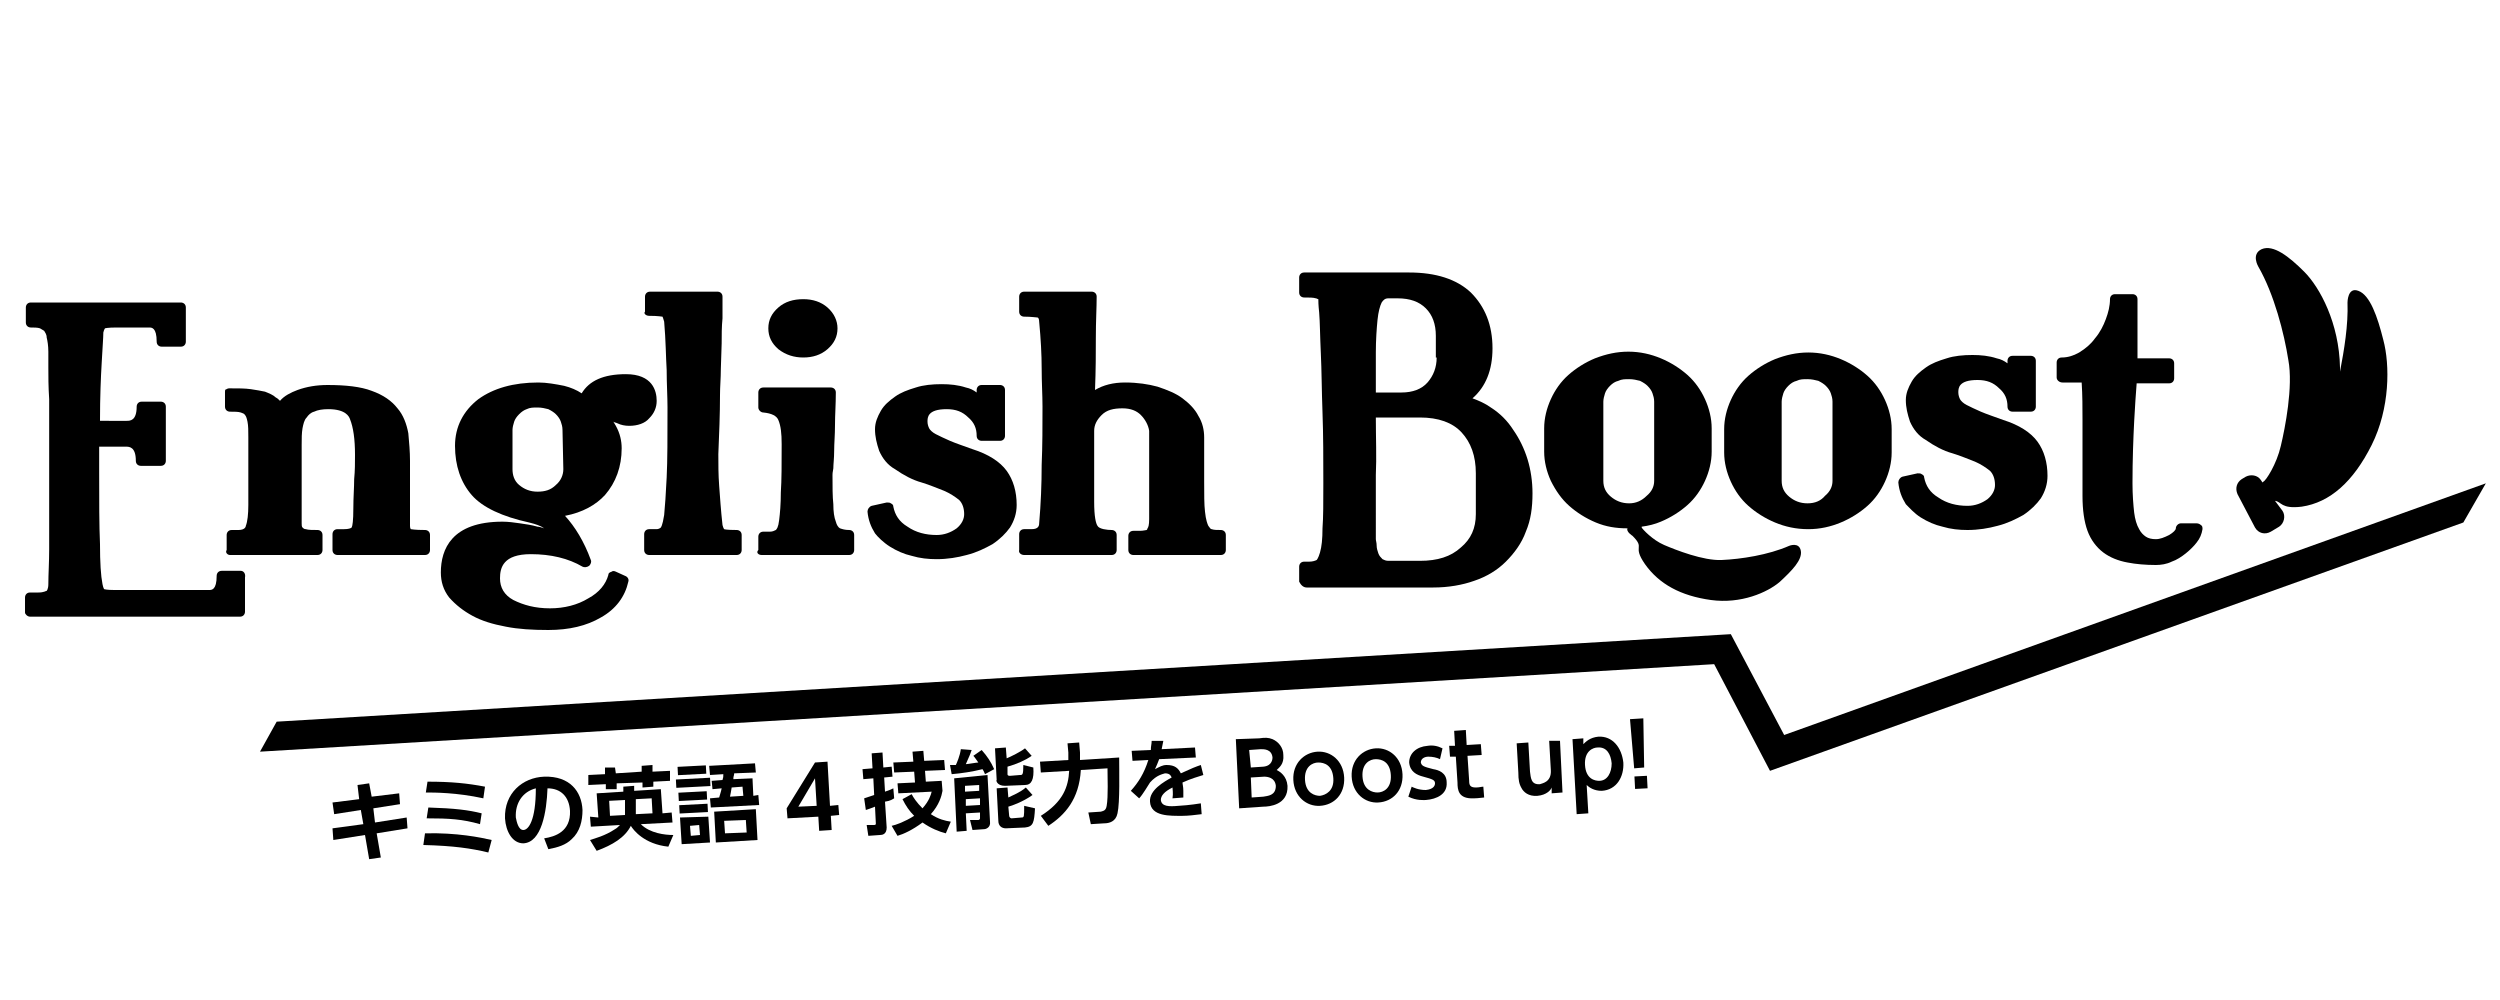 <?xml version="1.0" encoding="UTF-8"?> <!-- Generator: Adobe Illustrator 24.3.0, SVG Export Plug-In . SVG Version: 6.00 Build 0) --> <svg xmlns="http://www.w3.org/2000/svg" xmlns:xlink="http://www.w3.org/1999/xlink" version="1.1" id="レイヤー_1" x="0px" y="0px" viewBox="0 0 300 120" style="enable-background:new 0 0 300 120;" xml:space="preserve"> <g> <path d="M28.9,68.5h-2.3c-0.4,0-0.6,0.3-0.6,0.6c0,1.7-0.6,1.7-0.9,1.7H13.7c-0.9,0-1.2-0.1-1.2-0.1s-0.1-0.1-0.2-0.6 c-0.2-1-0.3-2.6-0.3-4.8c-0.1-2.2-0.1-5.2-0.1-8.7v-3h3.2c0.4,0,1.2,0,1.2,1.7c0,0.4,0.3,0.6,0.6,0.6h2.4c0.4,0,0.6-0.3,0.6-0.6 v-6.5c0-0.4-0.3-0.6-0.6-0.6H17c-0.4,0-0.6,0.3-0.6,0.6c0,1.7-0.8,1.7-1.2,1.7H12c0-2.9,0.1-5.2,0.2-6.9c0.1-1.9,0.2-3.1,0.2-3.7 c0.1-0.4,0.2-0.5,0.2-0.5s0.3-0.1,1.4-0.1h3.9c0.3,0,0.9,0,0.9,1.7c0,0.4,0.3,0.6,0.6,0.6h2.3c0.4,0,0.6-0.3,0.6-0.6v-4.1 c0-0.4-0.3-0.6-0.6-0.6h-18c-0.4,0-0.6,0.3-0.6,0.6v1.8c0,0.4,0.3,0.6,0.6,0.6c0.4,0,0.8,0,1.1,0.1c0.2,0.1,0.3,0.2,0.5,0.3 c0.1,0.2,0.3,0.4,0.3,0.8c0.1,0.4,0.2,1,0.2,1.7c0,0.3,0,0.9,0,1.9s0,2.3,0.1,3.8c0,1.6,0,3.5,0,5.6v7c0,1.9,0,3.7,0,5.4 c0,1.6-0.1,3-0.1,4.2c0,0.6-0.2,0.8-0.2,0.8c-0.1,0-0.3,0.2-1,0.2h-1c-0.4,0-0.6,0.3-0.6,0.6v1.8C3,73.7,3.3,74,3.6,74h25.2 c0.4,0,0.6-0.3,0.6-0.6v-4.1C29.5,68.8,29.2,68.5,28.9,68.5z"></path> <path d="M27.6,66.6h10.5c0.4,0,0.6-0.3,0.6-0.6v-1.8c0-0.4-0.3-0.6-0.6-0.6c-0.6,0-1.1,0-1.4-0.1c-0.2,0-0.3-0.1-0.4-0.2 c-0.1-0.1-0.1-0.3-0.1-0.5c0-0.4,0-0.8,0-1.4v-8c0-0.8,0-1.4,0.1-2c0.1-0.5,0.2-1,0.5-1.3c0.2-0.3,0.5-0.6,0.9-0.7 c0.4-0.2,1-0.3,1.7-0.3c2.1,0,2.5,0.9,2.6,1.2c0.4,1,0.6,2.4,0.6,4.3c0,0.9,0,1.9-0.1,2.9c0,1-0.1,2.2-0.1,3.5 c0,1.5-0.1,2.1-0.2,2.3c-0.1,0.1-0.4,0.2-0.9,0.2h-0.8c-0.4,0-0.6,0.3-0.6,0.6V66c0,0.4,0.3,0.6,0.6,0.6H51c0.4,0,0.6-0.3,0.6-0.6 v-1.8c0-0.4-0.3-0.6-0.6-0.6c-1.3,0-1.6-0.1-1.7-0.1c0,0-0.1-0.1-0.1-0.4c0-0.4,0-0.8,0-1.2s0-0.9,0-1.5s0-1.3,0-2.1s0-1.8,0-3 c0-1.1-0.1-2.2-0.2-3.3c-0.2-1.1-0.6-2.2-1.3-3c-0.7-0.9-1.7-1.6-3.1-2.1c-1.3-0.5-3.1-0.7-5.3-0.7c-1.3,0-2.5,0.2-3.6,0.6 c-0.8,0.3-1.6,0.7-2.1,1.3c-0.2-0.2-0.3-0.3-0.5-0.4c-0.3-0.3-0.8-0.5-1.3-0.7c-0.5-0.1-1-0.2-1.7-0.3s-1.5-0.1-2.6-0.1 c-0.2,0-0.3,0.1-0.5,0.2c0.1-0.2,0,0,0,0.2v1.8c0,0.4,0.3,0.6,0.6,0.6c0.5,0,1,0,1.3,0.1c0.2,0.1,0.4,0.1,0.5,0.3 c0.1,0.1,0.2,0.3,0.3,0.8c0.1,0.5,0.1,1.1,0.1,1.9c0,0.8,0,1.9,0,3.3c0,1.4,0,2.9,0,4.8c0,1.1-0.1,2-0.3,2.5c0,0.1-0.1,0.5-0.9,0.5 h-0.8c-0.4,0-0.6,0.3-0.6,0.6V66C27,66.3,27.3,66.6,27.6,66.6z"></path> <path d="M56.7,73.9c1.1,0.6,2.4,1,4,1.3c1.5,0.3,3.2,0.4,5.1,0.4c2.5,0,4.6-0.5,6.3-1.5c1.8-1,2.9-2.5,3.3-4.3 c0.1-0.3-0.1-0.6-0.4-0.7l-1.1-0.5c-0.2-0.1-0.4-0.1-0.5,0C73.1,68.7,73,68.8,73,69c-0.3,1.1-1.1,2.1-2.4,2.8 C69.3,72.6,67.7,73,66,73c-1.8,0-3.2-0.4-4.4-1c-1.1-0.6-1.6-1.5-1.6-2.6c0-1.3,0.4-2.9,3.7-2.9c2.4,0,4.5,0.5,6.2,1.5 c0.2,0.1,0.5,0.1,0.8-0.1c0.2-0.2,0.3-0.5,0.2-0.7c-0.8-2.2-1.9-4-3.1-5.3c2.1-0.4,3.7-1.3,4.8-2.5c1.3-1.5,2-3.4,2-5.6 c0-0.9-0.2-1.8-0.7-2.7c-0.1-0.2-0.2-0.3-0.3-0.5c0.1,0.1,0.3,0.1,0.5,0.2c0.4,0.2,0.9,0.3,1.4,0.3c1,0,1.9-0.3,2.4-0.9 c0.6-0.6,0.9-1.3,0.9-2.1c0-1.2-0.5-3.2-3.7-3.2c-2.7,0-4.4,0.8-5.3,2.3c-0.6-0.4-1.3-0.7-2.1-0.9c-1-0.2-2.1-0.4-3.1-0.4 c-3,0-5.4,0.7-7.2,2c-1.8,1.4-2.8,3.3-2.8,5.6c0,2.4,0.7,4.4,2,5.9s3.7,2.6,6.9,3.3c0.8,0.2,1.4,0.4,1.8,0.7 c-0.3-0.1-0.6-0.2-0.8-0.2c-0.7-0.2-1.4-0.3-2.1-0.4c-0.7-0.1-1.4-0.2-2.1-0.2c-6.1,0-7.4,3.3-7.4,6.1c0,1.1,0.3,2.1,1,3 C54.7,72.6,55.6,73.3,56.7,73.9z M67.6,56.3c0,0.7-0.3,1.4-0.9,1.9c-0.6,0.6-1.3,0.8-2.2,0.8c-0.9,0-1.6-0.3-2.2-0.8 c-0.6-0.5-0.8-1.2-0.8-1.9v-4.7c0-0.3,0.1-0.7,0.2-1c0.1-0.3,0.3-0.6,0.6-0.9c0.3-0.3,0.6-0.5,0.9-0.6c0.4-0.2,0.8-0.2,1.3-0.2 s0.9,0.1,1.3,0.2c0.4,0.2,0.7,0.4,0.9,0.6c0.3,0.3,0.5,0.6,0.6,0.9c0.1,0.3,0.2,0.6,0.2,1L67.6,56.3L67.6,56.3z"></path> <path d="M77.9,37.9c1.1,0,1.5,0.1,1.6,0.1c0,0,0.1,0.2,0.2,0.6c0.2,2.3,0.2,4.2,0.3,5.8c0,1.6,0.1,3.2,0.1,4.5c0,3.5,0,6.4-0.1,8.4 c-0.1,2-0.2,3.5-0.3,4.5c-0.2,1.3-0.4,1.5-0.4,1.5c-0.1,0.1-0.3,0.2-0.5,0.2h-0.9c-0.4,0-0.6,0.3-0.6,0.6V66c0,0.4,0.3,0.6,0.6,0.6 h10.5c0.4,0,0.6-0.3,0.6-0.6v-1.8c0-0.4-0.3-0.6-0.6-0.6c-1.3,0-1.5-0.1-1.5-0.1s-0.1-0.1-0.2-0.5c-0.2-1.8-0.3-3.4-0.4-4.7 s-0.1-2.6-0.1-3.8c0.1-2.4,0.2-4.8,0.2-7.1c0-1,0.1-2,0.1-3.1l0.1-3.1c0-1,0-2,0.1-3c0-1,0-1.8,0-2.6c0-0.4-0.3-0.6-0.6-0.6H78 c-0.4,0-0.6,0.3-0.6,0.6v1.8C77.2,37.6,77.5,37.9,77.9,37.9z"></path> <path d="M96.4,42.9c1.1,0,2.1-0.3,2.9-1s1.2-1.5,1.2-2.5c0-0.9-0.4-1.8-1.2-2.5c-0.8-0.7-1.8-1-2.9-1c-1.2,0-2.2,0.3-3,1 s-1.2,1.5-1.2,2.5s0.4,1.8,1.2,2.5C94.3,42.6,95.3,42.9,96.4,42.9z"></path> <path d="M91.4,66.6h10.5c0.4,0,0.6-0.3,0.6-0.6v-1.8c0-0.4-0.3-0.6-0.6-0.6c-0.5,0-0.8-0.1-1.1-0.2c-0.2-0.1-0.4-0.4-0.5-0.8 c-0.2-0.5-0.3-1.2-0.3-2.1c-0.1-0.9-0.1-2.1-0.1-3.5c0-0.1,0-0.3,0.1-0.8c0-0.5,0.1-1.2,0.1-2.1c0-0.9,0.1-1.9,0.1-3.1 c0-1.2,0.1-2.5,0.1-3.9c0-0.4-0.3-0.6-0.6-0.6h-8.1c-0.4,0-0.6,0.3-0.6,0.6v1.8c0,0.3,0.3,0.6,0.6,0.6c1,0.1,1.6,0.4,1.8,0.9 c0.3,0.7,0.4,1.6,0.4,2.9c0,2.4,0,4.3-0.1,5.8c0,1.4-0.1,2.5-0.2,3.3c-0.1,0.9-0.3,1.1-0.4,1.2c-0.2,0.1-0.4,0.2-0.7,0.2h-0.8 c-0.4,0-0.6,0.3-0.6,0.6V66C90.7,66.3,91,66.6,91.4,66.6z"></path> <path d="M106.8,65.6c0.8,0.5,1.7,0.9,2.6,1.1c1,0.3,2,0.4,3,0.4c1.3,0,2.5-0.2,3.6-0.5c1.2-0.3,2.2-0.8,3.1-1.3 c0.9-0.6,1.6-1.3,2.1-2c0.5-0.8,0.8-1.7,0.8-2.7c0-1.6-0.4-3-1.2-4.1c-0.8-1.1-2.2-2-4.1-2.6c-1.1-0.4-2-0.7-2.7-1 s-1.3-0.6-1.7-0.8c-0.4-0.2-0.7-0.5-0.8-0.7c-0.1-0.2-0.2-0.5-0.2-0.8c0-0.5,0-1.5,2.3-1.5c1.1,0,1.9,0.3,2.6,1 c0.7,0.6,1,1.3,1,2.2c0,0.4,0.3,0.6,0.6,0.6h2.2c0.4,0,0.6-0.3,0.6-0.6v-5.5c0-0.4-0.3-0.6-0.6-0.6h-2.2c-0.4,0-0.6,0.3-0.6,0.6 v0.3c-0.4-0.3-0.8-0.5-1.3-0.6c-0.9-0.3-1.9-0.4-2.9-0.4c-1.1,0-2.2,0.1-3.1,0.4c-1,0.3-1.8,0.6-2.5,1.1s-1.3,1-1.7,1.7 c-0.4,0.7-0.7,1.4-0.7,2.2c0,0.9,0.2,1.7,0.5,2.6c0.4,0.9,1,1.7,1.9,2.2c1,0.7,2.1,1.3,3.2,1.6c1,0.3,1.9,0.7,2.7,1 c0.7,0.3,1.3,0.7,1.8,1.1c0.4,0.4,0.6,1,0.6,1.7c0,0.6-0.3,1.2-0.9,1.7c-0.7,0.5-1.5,0.8-2.4,0.8c-1.3,0-2.5-0.3-3.5-1 c-1-0.6-1.5-1.4-1.7-2.4c0-0.2-0.1-0.3-0.3-0.4c-0.1-0.1-0.3-0.1-0.5-0.1l-1.8,0.4c-0.3,0.1-0.5,0.4-0.5,0.7c0.1,1,0.4,1.8,0.9,2.6 C105.3,64.4,106,65.1,106.8,65.6z"></path> <path d="M122.9,66.6h10.5c0.4,0,0.6-0.3,0.6-0.6v-1.8c0-0.4-0.3-0.6-0.6-0.6c-0.5,0-1.5-0.1-1.7-0.5c-0.2-0.3-0.4-1.1-0.4-2.9v-8.5 c0-0.7,0.3-1.3,0.9-1.9c0.6-0.6,1.4-0.8,2.5-0.8c1,0,1.7,0.3,2.2,0.8s0.9,1.2,1,1.9v8.2c0,1,0,1.8,0,2.4c0,0.7-0.1,1-0.2,1.1 c0,0.1-0.1,0.2-0.1,0.2c-0.1,0-0.4,0.1-0.8,0.1H136c-0.4,0-0.6,0.3-0.6,0.6V66c0,0.4,0.3,0.6,0.6,0.6h10.5c0.4,0,0.6-0.3,0.6-0.6 v-1.8c0-0.4-0.3-0.6-0.6-0.6c-0.5,0-0.8,0-1.1-0.1c-0.1,0-0.2-0.1-0.4-0.4c-0.1-0.2-0.3-0.7-0.4-1.7c-0.1-0.8-0.1-2.1-0.1-3.6v-5.3 c0-0.9-0.2-1.8-0.7-2.6c-0.4-0.8-1.1-1.5-1.9-2.1c-0.8-0.6-1.8-1-3-1.4c-1.1-0.3-2.4-0.5-3.9-0.5c-1.4,0-2.6,0.3-3.6,0.9 c0.1-2.4,0.1-4.5,0.1-6.2c0-2.1,0.1-3.7,0.1-5c0-0.4-0.3-0.6-0.6-0.6h-8.1c-0.4,0-0.6,0.3-0.6,0.6v1.8c0,0.4,0.3,0.6,0.6,0.6 c0.9,0,1.4,0.1,1.6,0.1c0.1,0,0.2,0.2,0.2,0.5c0.2,2.1,0.3,4,0.3,5.6c0,1.7,0.1,3.2,0.1,4.6c0,2.3,0,4.7-0.1,7c0,2.3-0.1,4.7-0.3,7 c0,0.3-0.1,0.7-0.9,0.7h-0.9c-0.4,0-0.6,0.3-0.6,0.6V66C122.2,66.3,122.5,66.6,122.9,66.6z"></path> <path d="M156.8,70.5H172c1.8,0,3.5-0.3,4.9-0.8c1.5-0.5,2.8-1.3,3.8-2.3s1.9-2.2,2.4-3.6c0.6-1.4,0.8-2.9,0.8-4.6 c0-1.4-0.2-2.8-0.6-4.1c-0.4-1.3-1-2.5-1.7-3.5c-0.7-1.1-1.6-2-2.7-2.7c-0.7-0.5-1.4-0.8-2.2-1.1c1.6-1.4,2.4-3.4,2.4-6 c0-2.8-0.9-5-2.6-6.7c-1.7-1.6-4.2-2.4-7.4-2.4h-12.6c-0.4,0-0.6,0.3-0.6,0.6v1.8c0,0.4,0.3,0.6,0.6,0.6c0.6,0,1.1,0,1.4,0.1 c0.1,0,0.2,0.1,0.3,0.1c0,0.2,0,0.7,0.1,1.6c0.1,1.2,0.1,2.8,0.2,4.9c0.1,2,0.1,4.4,0.2,7.1c0.1,2.7,0.1,5.6,0.1,8.5 c0,2.3,0,4.1-0.1,5.4c0,1.3-0.1,2.2-0.3,2.9s-0.4,0.9-0.4,0.9c-0.2,0.1-0.5,0.2-0.9,0.2h-0.6c-0.4,0-0.6,0.3-0.6,0.6v1.8 C156.1,70.2,156.4,70.5,156.8,70.5z M165.1,50.1h5.3c2.2,0,3.9,0.6,5,1.8s1.7,2.8,1.7,4.9v4.9c0,1.7-0.6,3-1.8,4 c-1.2,1.1-2.8,1.6-4.9,1.6h-3.8c-0.3,0-0.5-0.1-0.7-0.2c-0.2-0.2-0.4-0.4-0.5-0.7c-0.1-0.3-0.2-0.6-0.2-0.9c0-0.4-0.1-0.6-0.1-0.8 V57C165.2,54.9,165.1,52.5,165.1,50.1z M172.4,42.9c0,1.2-0.4,2.2-1.1,3c-0.7,0.8-1.8,1.2-3.1,1.2h-3.1c0-1.8,0-3.5,0-4.8 c0-1.5,0.1-2.9,0.2-3.9c0.1-1,0.3-1.7,0.5-2.1c0.2-0.3,0.4-0.5,0.8-0.5h1.1c1.5,0,2.6,0.4,3.4,1.2c0.8,0.8,1.2,1.9,1.2,3.3v2.6 H172.4z"></path> <path d="M188.3,60.7c0.9,0.8,2,1.5,3.2,2s2.4,0.7,3.8,0.7c-0.2,0.4,0.6,0.9,0.6,0.9c1.6,1.6-0.1,1.1,1.5,3.4 c1.7,2.4,4.3,3.8,7.9,4.3c3.6,0.5,6.8-0.9,8.3-2.2c1.4-1.3,2.7-2.6,2.5-3.7s-1.4-0.6-1.4-0.6c-2.5,1.1-5.8,1.6-8.1,1.7 c-2.2,0.1-5.5-1.2-6.9-1.8c-1.4-0.6-2.6-1.9-2.7-2.1v-0.1c0.8-0.1,1.6-0.3,2.3-0.6c1.2-0.5,2.3-1.2,3.2-2s1.6-1.8,2.1-2.9 c0.5-1.1,0.8-2.3,0.8-3.5v-2.8c0-1.2-0.3-2.4-0.8-3.5s-1.2-2.1-2.1-2.9c-0.9-0.8-2-1.5-3.2-2s-2.5-0.8-3.9-0.8s-2.7,0.3-4,0.8 c-1.2,0.5-2.3,1.2-3.2,2s-1.6,1.8-2.1,2.9c-0.5,1.1-0.8,2.3-0.8,3.5v2.8c0,1.2,0.3,2.4,0.8,3.5C186.7,58.9,187.4,59.9,188.3,60.7z M195.5,60.4c-0.9,0-1.6-0.3-2.2-0.8c-0.6-0.5-0.9-1.1-0.9-1.9v-9.5c0-0.3,0.1-0.7,0.2-1c0.1-0.3,0.3-0.6,0.6-0.9 c0.3-0.3,0.6-0.5,1-0.6c0.4-0.2,0.8-0.2,1.3-0.2s0.9,0.1,1.3,0.2c0.4,0.2,0.7,0.4,0.9,0.6c0.3,0.3,0.5,0.6,0.6,0.9 c0.1,0.3,0.2,0.6,0.2,1v9.5c0,0.7-0.3,1.3-0.9,1.8C197,60.1,196.3,60.4,195.5,60.4z"></path> <path d="M209.8,60.7c0.9,0.8,2,1.5,3.2,2s2.5,0.8,4,0.8c1.4,0,2.7-0.3,3.9-0.8s2.3-1.2,3.2-2s1.6-1.8,2.1-2.9 c0.5-1.1,0.8-2.3,0.8-3.5v-2.8c0-1.2-0.3-2.4-0.8-3.5s-1.2-2.1-2.1-2.9c-0.9-0.8-2-1.5-3.2-2s-2.5-0.8-3.9-0.8s-2.7,0.3-4,0.8 c-1.2,0.5-2.3,1.2-3.2,2s-1.6,1.8-2.1,2.9c-0.5,1.1-0.8,2.3-0.8,3.5v2.8c0,1.2,0.3,2.4,0.8,3.5C208.2,58.9,208.9,59.9,209.8,60.7z M216.9,60.4c-0.9,0-1.6-0.3-2.2-0.8c-0.6-0.5-0.9-1.1-0.9-1.9v-9.5c0-0.3,0.1-0.7,0.2-1c0.1-0.3,0.3-0.6,0.6-0.9 c0.3-0.3,0.6-0.5,1-0.6c0.4-0.2,0.8-0.2,1.3-0.2s0.9,0.1,1.3,0.2c0.4,0.2,0.7,0.4,0.9,0.6c0.3,0.3,0.5,0.6,0.6,0.9 c0.1,0.3,0.2,0.6,0.2,1v9.5c0,0.7-0.3,1.3-0.9,1.8C218.5,60.1,217.8,60.4,216.9,60.4z"></path> <path d="M230.5,62.1c0.8,0.5,1.7,0.9,2.6,1.1c1,0.3,2,0.4,3,0.4c1.3,0,2.5-0.2,3.6-0.5c1.2-0.3,2.2-0.8,3.1-1.3 c0.9-0.6,1.6-1.3,2.1-2c0.5-0.8,0.8-1.7,0.8-2.7c0-1.6-0.4-3-1.2-4.1s-2.2-2-4.1-2.6c-1.1-0.4-2-0.7-2.7-1s-1.3-0.6-1.7-0.8 s-0.7-0.5-0.8-0.7s-0.2-0.5-0.2-0.8c0-0.5,0-1.5,2.3-1.5c1.1,0,1.9,0.3,2.6,1c0.7,0.6,1,1.3,1,2.2c0,0.4,0.3,0.6,0.6,0.6h2.2 c0.4,0,0.6-0.3,0.6-0.6v-5.5c0-0.4-0.3-0.6-0.6-0.6h-2.2c-0.4,0-0.6,0.3-0.6,0.6v0.3c-0.4-0.3-0.8-0.5-1.3-0.6 c-0.9-0.3-1.9-0.4-2.9-0.4c-1.1,0-2.2,0.1-3.1,0.4c-1,0.3-1.8,0.6-2.5,1.1s-1.3,1-1.7,1.7s-0.7,1.4-0.7,2.2c0,0.9,0.2,1.7,0.5,2.6 c0.4,0.9,1,1.7,1.9,2.2c1,0.7,2.1,1.3,3.2,1.6c1,0.3,1.9,0.7,2.7,1c0.7,0.3,1.3,0.7,1.8,1.1c0.4,0.4,0.6,1,0.6,1.7 c0,0.6-0.3,1.2-0.9,1.7c-0.7,0.5-1.5,0.8-2.4,0.8c-1.3,0-2.5-0.3-3.5-1c-1-0.6-1.5-1.4-1.7-2.4c0-0.2-0.1-0.3-0.3-0.4 c-0.1-0.1-0.3-0.1-0.5-0.1l-1.8,0.4c-0.3,0.1-0.5,0.4-0.5,0.7c0.1,1,0.4,1.8,0.9,2.6C229.1,60.9,229.7,61.6,230.5,62.1z"></path> <path d="M247.5,45.9h2.3c0.1,1.5,0.1,3.1,0.1,4.5v9.1c0,1.7,0.2,3.1,0.6,4.2c0.4,1.1,1.1,2,1.9,2.6c0.8,0.6,1.8,1,2.9,1.2 c1,0.2,2.2,0.3,3.4,0.3c0.6,0,1.3-0.1,1.9-0.4c0.6-0.2,1.2-0.6,1.7-1s1-0.9,1.3-1.3c0.4-0.5,0.6-1,0.7-1.6c0-0.2,0-0.4-0.2-0.5 c-0.1-0.1-0.3-0.2-0.5-0.2h-1.9c-0.3,0-0.6,0.3-0.6,0.6c0,0.2-0.3,0.5-0.8,0.8c-0.6,0.3-1.1,0.5-1.6,0.5s-0.9-0.1-1.2-0.3 c-0.3-0.2-0.6-0.5-0.8-0.9c-0.3-0.5-0.5-1.2-0.6-2c-0.1-0.9-0.2-2.1-0.2-3.5c0-2.9,0.1-5.4,0.2-7.4c0.1-1.8,0.2-3.4,0.3-4.6h3.9 c0.4,0,0.6-0.3,0.6-0.6v-1.8c0-0.4-0.3-0.6-0.6-0.6h-3.8v-7.1c0-0.4-0.3-0.6-0.6-0.6h-2.1c-0.4,0-0.6,0.3-0.6,0.6 c0,0.8-0.2,1.6-0.5,2.4c-0.3,0.8-0.7,1.6-1.3,2.3c-0.5,0.7-1.1,1.2-1.9,1.7c-0.7,0.4-1.4,0.6-2.1,0.6c-0.4,0-0.6,0.3-0.6,0.6v1.8 C246.8,45.6,247.1,45.9,247.5,45.9z"></path> <polygon points="214.1,88.2 207.7,76.1 33.2,86.6 31.2,90.2 31.2,90.2 205.7,79.7 212.4,92.5 295.6,62.7 298.3,58 "></polygon> <polygon points="48.8,98.1 45,98.7 44.8,97 48,96.5 47.9,95.2 44.6,95.6 44.3,94 42.9,94.2 43.1,95.9 39.9,96.3 40.1,97.7 43.3,97.2 43.6,98.9 39.9,99.4 40,100.8 43.8,100.2 44.3,103.1 45.7,102.9 45.2,100 48.9,99.4 "></polygon> <path d="M50.8,101.4c3.7,0.1,5.7,0.4,7.8,0.9l0.4-1.5c-1.3-0.3-4.2-0.9-8-0.8L50.8,101.4z"></path> <path d="M58.2,94.4c-2.1-0.4-4-0.6-6.9-0.6l-0.2,1.3c1,0,3.7,0,6.9,0.7L58.2,94.4z"></path> <path d="M57.6,98.9l0.2-1.3c-1.6-0.4-3.2-0.6-6.4-0.7l-0.2,1.3C53.9,98.2,55.5,98.3,57.6,98.9z"></path> <path d="M65.3,93.2c-2.6,0.1-4.8,2-4.7,5c0.1,1.6,0.9,3,2.2,3c2.2-0.1,2.8-3.8,2.9-6.6c1.6,0,2.6,1,2.7,2.7 c0.1,2.5-1.8,3.1-3.1,3.3l0.5,1.3c1.1-0.2,2.1-0.5,2.8-1.2c1-0.9,1.3-2.2,1.3-3.5C69.8,95,68.4,93.1,65.3,93.2z M62.8,99.6 c-0.6,0-0.8-1-0.9-1.5c-0.1-1.7,0.8-3.1,2.4-3.5C64.3,98.5,63.4,99.6,62.8,99.6z"></path> <path d="M80.7,98.7l-0.1-1.2l-1.1,0.1l-0.2-2.9l-3.2,0.2v-0.6l-1.3,0.1V95l-3.2,0.2l0.2,2.9l-1-0.1l0.1,1.2l3.5-0.2 c-0.2,0.2-0.4,0.4-0.6,0.5c-1.2,0.8-2.4,1.1-3,1.3l0.8,1.3c1.9-0.7,3.4-1.6,4.1-3c0.3,0.5,1.6,2.2,4.5,2.5l0.6-1.4 c-1,0-2.8-0.2-3.9-1.3L80.7,98.7z M75,97.8l-1.8,0.1l-0.1-1.8L75,96v0.5C75,97.1,75,97.6,75,97.8z M76.3,96.1v-0.2l1.9-0.1l0.1,1.8 l-2,0.1C76.3,97.4,76.3,96.8,76.3,96.1z"></path> <polygon points="72.7,94.7 74,94.7 74,94 77.1,93.9 77.1,94.5 78.4,94.4 78.4,93.8 80.4,93.7 80.4,92.5 78.3,92.6 78.3,91.8 77,91.9 77,92.6 73.9,92.8 73.8,92.1 72.6,92.1 72.6,92.9 70.6,93 70.6,94.2 72.7,94.1 "></polygon> <path d="M81.6,98.1l0.2,3.2l3.4-0.2L85,98L81.6,98.1z M82.9,100.3l-0.1-1.2l1.1-0.1l0.1,1.2L82.9,100.3z"></path> <path d="M85.7,97.4l0.2,3.7l5-0.3l-0.2-3.7L85.7,97.4z M87,100l-0.1-1.5l2.6-0.1l0.1,1.5L87,100z"></path> <path d="M90.4,95.5l-0.1-2.1L88,93.5c0-0.4,0.1-0.4,0.1-0.7l2.6-0.1l-0.1-1.1l-5.5,0.3l0.1,1.1l1.6-0.1c0,0.3,0,0.4-0.1,0.7 l-1.3,0.1l0.1,1l1.1-0.1c-0.1,0.5-0.2,0.7-0.3,1.1l-1.1,0.1l0.1,1.1l5.8-0.3L91,95.4L90.4,95.5z M87.6,95.6 c0.1-0.4,0.1-0.6,0.2-1.1l1.3-0.1l0.1,1.1L87.6,95.6z"></path> <rect x="81.3" y="91.9" transform="matrix(0.999 -5.217321e-02 5.217321e-02 0.999 -4.708 4.456)" width="3.4" height="1"></rect> <rect x="81.1" y="93.4" transform="matrix(0.999 -5.224808e-02 5.224808e-02 0.999 -4.792 4.472)" width="4.1" height="1"></rect> <rect x="81.4" y="95" transform="matrix(0.999 -5.217321e-02 5.217321e-02 0.999 -4.869 4.466)" width="3.4" height="1"></rect> <rect x="81.5" y="96.5" transform="matrix(0.999 -5.215428e-02 5.215428e-02 0.999 -4.946 4.471)" width="3.4" height="1"></rect> <path d="M100.6,96.6l-1,0.1l-0.3-5.3l-1.5,0.1L94.4,97l0.1,1.2l3.7-0.2l0.1,1.7l1.5-0.1l-0.1-1.7l1-0.1L100.6,96.6z M95.8,96.8 l2-3.4l0.2,3.3L95.8,96.8z"></path> <path d="M113.1,94.9l-0.1-1.2l-1.9,0.1l-0.1-1.3l2.4-0.1l-0.1-1.2l-2.4,0.1l-0.1-1.2l-1.3,0.1l0.1,1.2l-2.4,0.1l0.1,1.2l2.4-0.1 l0.1,1.3l-2.1,0.1l0.1,1.2l4-0.2c-0.1,0.4-0.3,1.1-1.1,2c-0.7-0.7-1.1-1.3-1.3-1.7l-1.1,0.6c0.4,0.8,0.8,1.4,1.4,2 c-1.1,0.7-2.2,1.1-2.7,1.2l0.7,1.2c0.7-0.2,1.8-0.7,3-1.6c1,0.7,2,1.1,2.8,1.3l0.6-1.4c-0.7-0.1-1.5-0.3-2.4-0.9 C112.7,96.6,113,95.5,113.1,94.9z"></path> <path d="M107.3,95.8l-0.1-1.2c-0.2,0.1-0.4,0.2-1,0.4l-0.1-1.7l1-0.1L107,92l-1,0.1l-0.1-1.8l-1.3,0.1l0.1,1.8l-1.2,0.1l0.1,1.2 l1.2-0.1l0.1,2c-0.6,0.2-0.9,0.3-1.2,0.4l0.2,1.4c0.3-0.1,0.6-0.2,1.1-0.4l0.1,2c0,0.1,0,0.2-0.2,0.2H104l0.2,1.3l1.4-0.1 c0.3,0,0.8-0.1,0.8-0.9l-0.2-3.1C106.9,96.1,107.1,95.9,107.3,95.8z"></path> <path d="M120.6,94.3l2.4-0.1c0.8,0,1.1-0.7,1-2.1l-1.2-0.3c0,1.2-0.1,1.2-0.4,1.2l-1.2,0.1c-0.1,0-0.3,0-0.3-0.2V92 c1.1-0.3,2.2-0.8,2.9-1.3l-0.8-0.9c-0.5,0.4-1.7,1-2.2,1.2l-0.1-1.3l-1.3,0.1l0.2,3.8C119.5,93.6,119.6,94.3,120.6,94.3z"></path> <path d="M122.6,98.1l-1.2,0.1c-0.2,0-0.3-0.2-0.3-0.3l-0.1-1.1c0.4-0.1,1.8-0.6,2.9-1.4l-0.8-0.9c-0.7,0.6-1.5,0.9-2.1,1.2 l-0.1-1.2l-1.3,0.1l0.2,3.9c0,0.6,0.4,0.9,0.9,0.9l2.3-0.1c1-0.1,1.1-0.6,1.2-2.3l-1.3-0.3C122.9,98,122.9,98.1,122.6,98.1z"></path> <path d="M116.8,90.7c0.2,0.2,0.3,0.4,0.6,0.8c-0.2,0-1.3,0.2-1.5,0.2c0.5-1.1,0.6-1.4,0.7-1.7l-1.3-0.1c-0.1,0.8-0.5,1.7-0.6,1.9 H114l0.2,1.1c1.2-0.1,2.5-0.3,3.7-0.6c0.2,0.3,0.2,0.4,0.3,0.6l1.1-0.6c-0.4-0.9-0.8-1.5-1.5-2.3L116.8,90.7z"></path> <path d="M114.5,93.4l0.3,6.4l1.2-0.1l-0.1-2.1l1.7-0.1v0.7c0,0.1-0.1,0.2-0.2,0.2h-1l0.3,1.2l1.4-0.1c0.2,0,0.8-0.2,0.7-0.9 l-0.3-5.6L114.5,93.4z M115.8,94.3l1.7-0.1v0.7l-1.7,0.1V94.3z M115.9,96.7v-0.8l1.7-0.1v0.8L115.9,96.7z"></path> <path d="M129.6,91.2c0-0.4,0-0.6,0-0.9l-0.1-1.2l-1.4,0.1l0.1,1.1c0,0.3,0,0.6,0,0.9l-3.4,0.2l0.1,1.3l3.4-0.2 c-0.1,1.9-0.7,3.7-3.4,5.4l0.9,1.2c2-1.3,3.7-3.2,3.9-6.7l3.2-0.2c0,1,0.1,3.4-0.1,4.5c-0.1,0.6-0.4,0.6-0.7,0.7l-1.5,0.1l0.3,1.4 l1.6-0.1c0.6,0,1.4-0.2,1.6-1.2c0.3-1.3,0.2-5.1,0.2-6.7L129.6,91.2z"></path> <path d="M144.1,91.8c-0.6,0.2-1.1,0.4-2.4,1c-0.3-0.6-0.7-1-1.7-1c-0.5,0-0.8,0.2-1.4,0.5c0.2-0.4,0.3-0.7,0.5-1.2l4.4-0.2 l-0.1-1.2l-4,0.2c0.1-0.4,0.1-0.6,0.2-1h-1.4c0,0.4-0.1,0.6-0.1,1.1l-2.3,0.1l0.1,1.2l1.9-0.1c-0.5,1.6-1.2,2.7-2.1,3.7l1,0.9 c0.4-0.4,1.1-1.6,1.3-1.9c0.8-0.9,1.5-1,1.8-1.1c0.6,0,0.7,0.3,0.8,0.5c-0.9,0.5-2.7,1.5-2.6,2.9c0.1,1.8,2.4,1.7,3.9,1.7 c0.7,0,1.5-0.1,2.3-0.2l-0.1-1.3c-1.2,0.2-2.5,0.3-2.7,0.3c-1.1,0.1-2,0.1-2.1-0.7c0-0.5,0.4-1,1.4-1.5c0,0.2,0.1,0.7,0,1.3 l1.3-0.1c0-0.2,0-0.4,0-0.8c0-0.5-0.1-0.8-0.1-1c1.1-0.5,1.9-0.7,2.5-0.9L144.1,91.8z"></path> <path d="M153.2,92.4c0.3-0.3,0.9-0.7,0.8-1.8c0-0.9-0.6-1.6-1.3-1.9c-0.5-0.2-0.9-0.2-1.6-0.1l-2.8,0.1l0.4,8.3l2.9-0.2 c0.7,0,3-0.2,2.9-2.5C154.4,93.1,153.6,92.6,153.2,92.4z M149.9,90l1.4-0.1c0.4,0,1.3,0,1.4,1c0,0.1,0,1-1.1,1.1l-1.5,0.1L149.9,90 z M151.6,95.6l-1.4,0.1l-0.1-2.4l1.6-0.1c0.4,0,1.3,0.1,1.4,1.1C153.1,95.5,152.1,95.5,151.6,95.6z"></path> <path d="M158.1,90.2c-1.6,0.1-3,1.4-2.9,3.4s1.6,3.2,3.2,3.1c1.7-0.1,3-1.4,2.9-3.4C161.2,91.3,159.7,90.1,158.1,90.2z M158.4,95.5 c-0.6,0-1.7-0.3-1.8-1.9s0.9-2.1,1.6-2.1c0.7,0,1.7,0.3,1.8,1.9C160.1,94.9,159.1,95.4,158.4,95.5z"></path> <path d="M165.1,89.8c-1.6,0.1-3,1.4-2.9,3.4s1.6,3.2,3.2,3.1c1.7-0.1,3-1.4,2.9-3.4S166.7,89.7,165.1,89.8z M165.3,95.1 c-0.6,0-1.7-0.3-1.8-1.9s0.9-2.1,1.6-2.1c0.7,0,1.7,0.3,1.8,1.9C167,94.6,166,95.1,165.3,95.1z"></path> <path d="M172,92.3c-1.2-0.3-1.4-0.4-1.5-0.8c0-0.5,0.5-0.7,0.9-0.7c0.5,0,1,0.1,1.4,0.3l0.3-1.3c-0.6-0.3-1.2-0.4-1.8-0.3 c-1.3,0.1-2.2,0.9-2.2,2c0.1,1.1,0.9,1.5,1.7,1.7c1.1,0.3,1.4,0.4,1.4,0.8c0,0.2-0.1,0.7-1.1,0.8c-0.9,0-1.5-0.3-1.7-0.4l-0.4,1.2 c1,0.5,1.9,0.4,2.1,0.4c1.3-0.1,2.6-0.7,2.5-2.1C173.6,92.7,172.6,92.4,172,92.3z"></path> <path d="M177.1,94.5c-0.7,0-0.8-0.3-0.8-0.8l-0.2-3l1.7-0.1l-0.1-1.3l-1.7,0.1l-0.1-1.8l-1.4,0.1l0.1,1.8h-0.7l0.1,1.3h0.7l0.2,3.1 c0,0.9,0.1,2,2,1.9c0.5,0,1-0.1,1.2-0.1l-0.1-1.3C177.8,94.4,177.5,94.5,177.1,94.5z"></path> <path d="M185.9,88.9l0.2,3.5c0.1,1.5-1.1,1.6-1.3,1.7c-1.1,0.1-1.1-0.8-1.2-1.5l-0.2-3.5l-1.4,0.1l0.2,3.5c0,0.9,0.1,1.4,0.4,1.9 c0.2,0.4,0.8,1,1.9,0.9c1.1-0.1,1.6-0.7,1.7-1v0.7l1.3-0.1l-0.3-6.2H185.9z"></path> <path d="M191.8,88.4c-1,0.1-1.5,0.6-1.8,0.9v-0.7l-1.3,0.1l0.5,9l1.4-0.1l-0.2-3.4c0.3,0.3,0.9,0.7,1.8,0.7 c1.8-0.1,2.7-1.7,2.6-3.4C194.6,89.7,193.5,88.3,191.8,88.4z M191.9,93.7c-0.5,0-1.6-0.2-1.7-1.9c-0.1-1.7,1-2.1,1.5-2.1 c1.1-0.1,1.6,0.8,1.7,1.9C193.4,92.7,192.9,93.7,191.9,93.7z"></path> <polygon points="197.3,92.1 197.2,86.2 195.6,86.3 196.1,92.2 "></polygon> <rect x="196.1" y="93.1" transform="matrix(0.999 -5.222606e-02 5.222606e-02 0.999 -4.633 10.409)" width="1.5" height="1.5"></rect> <path d="M270.6,63.3c0.4,0.7,1.2,0.9,1.9,0.5l1-0.6c0.6-0.4,0.8-1.3,0.4-1.9l-0.9-1.2c0.8,0.1,0.7,1,3.2,0.7c3.4-0.5,6.2-3,8.4-7.4 c2.2-4.4,2.2-9.6,1.4-12.6c-0.7-2.8-1.6-5.4-3-5.9c-1.3-0.5-1.3,1.4-1.3,1.4c0.1,2.7-0.4,5.7-0.9,8.3c0-0.2,0-0.4,0-0.5 c-0.1-5.3-2.4-9.6-4.3-11.5c-1.8-1.8-3.7-3.3-5.1-2.7c-1.3,0.6-0.4,2.1-0.4,2.1c1.9,3.3,3.1,8,3.6,11.2c0.6,3.2-0.4,8.2-0.9,10.3 c-0.5,2.2-1.8,4.2-2.1,4.3l-0.1,0.1l-0.2-0.3c-0.4-0.6-1.2-0.7-1.8-0.4l-0.5,0.3c-0.6,0.4-0.8,1.1-0.5,1.8L270.6,63.3z"></path> </g> </svg> 
